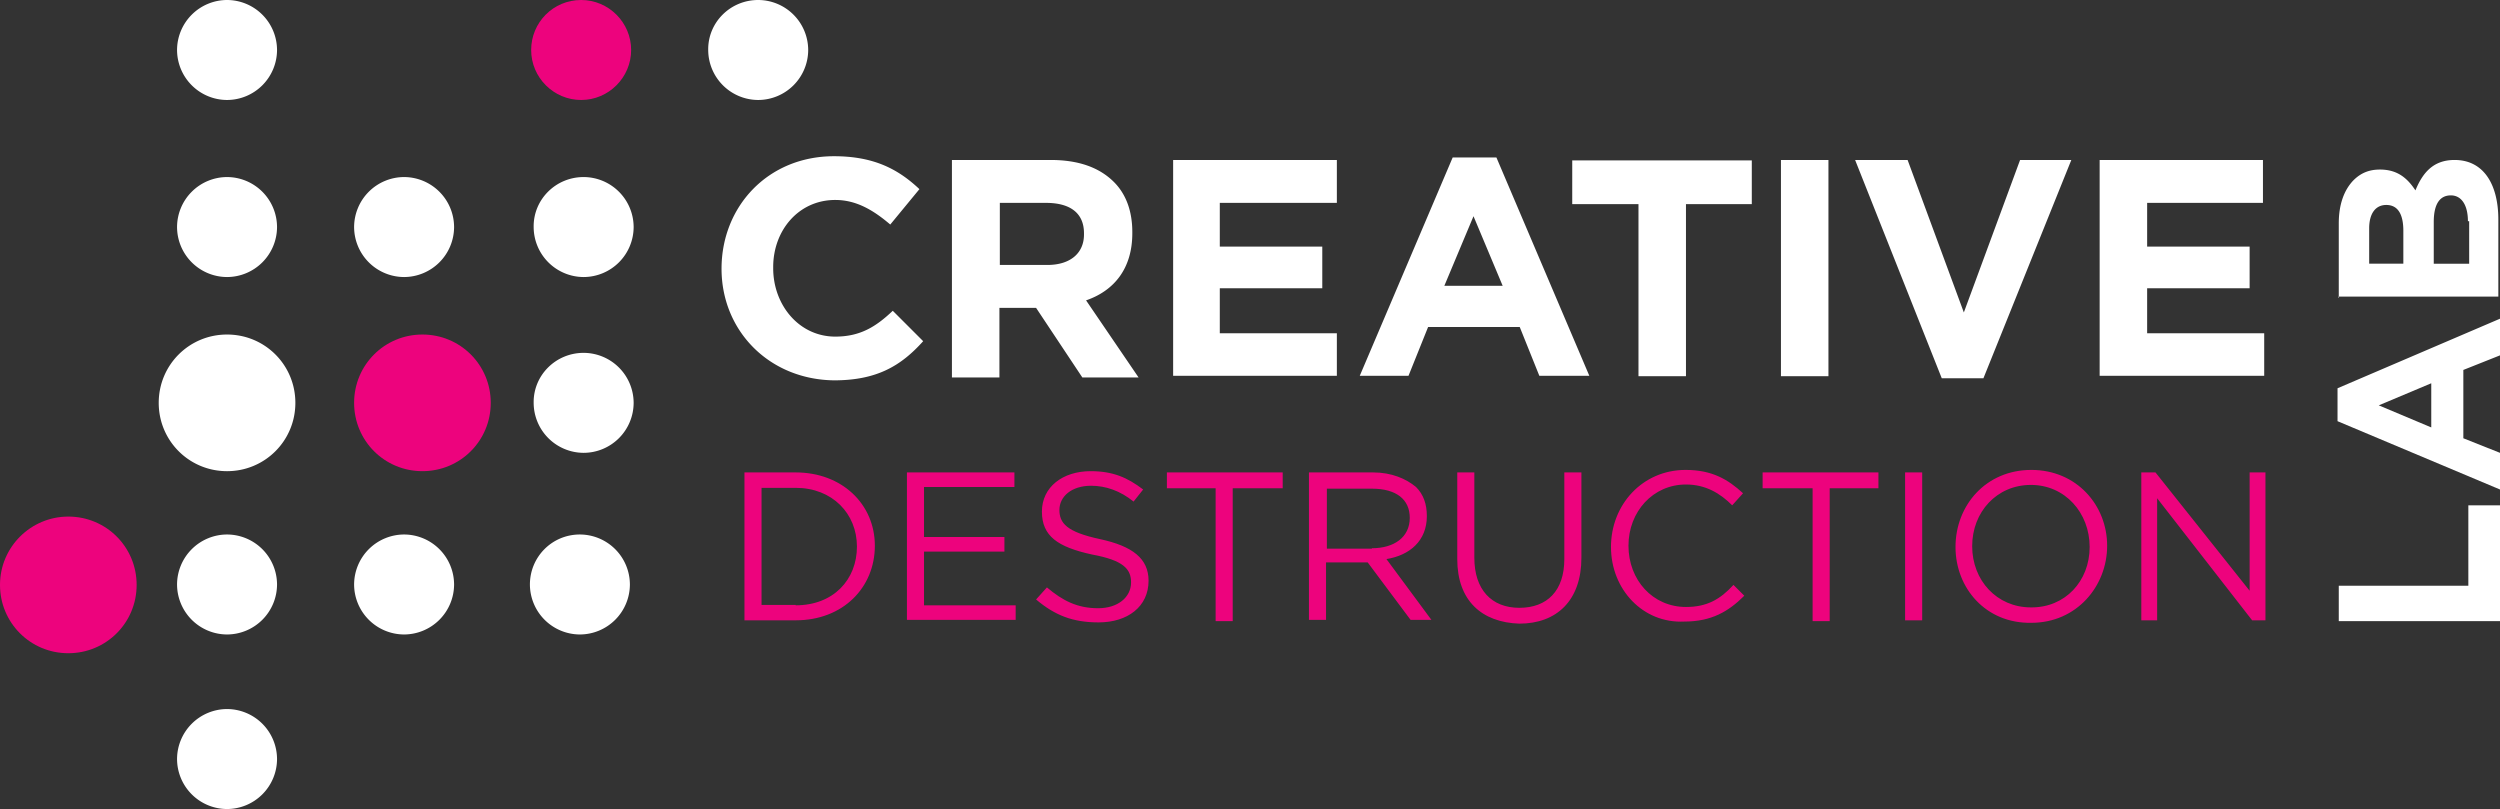 <?xml version="1.0" encoding="UTF-8"?>
<svg xmlns="http://www.w3.org/2000/svg" xmlns:v="https://vecta.io/nano" width="600.1" height="194.2">
  <rect width="100%" height="100%" fill="#333333" stroke="none"/>
  <path d="M139.2 128.3a12.04 12.04 0 0 1 12 12 12.04 12.04 0 0 1-12 12 12.04 12.04 0 0 1-12-12c0-6.6 5.3-12 12-12M54.5 42.5a12.04 12.04 0 0 1 12 12 12.04 12.04 0 0 1-12 12 12.04 12.04 0 0 1-12-12 12.04 12.04 0 0 1 12-12m42.5 0a12.04 12.04 0 0 1 12 12 12.04 12.04 0 0 1-12 12 12.04 12.04 0 0 1-12-12 12.04 12.04 0 0 1 12-12m43.1 0a12.04 12.04 0 0 1 12 12 12.04 12.04 0 0 1-12 12 12.04 12.04 0 0 1-12-12c-.1-6.6 5.3-12 12-12" fill="#fff"></path>
  <path d="M16.4 124c9.1 0 16.4 7.3 16.4 16.4s-7.3 16.4-16.4 16.4S0 149.5 0 140.4 7.4 124 16.4 124" fill="#ed037d"></path>
  <path d="M54.5 128.3a12.04 12.04 0 0 1 12 12 12.04 12.04 0 0 1-12 12 12.04 12.04 0 0 1-12-12 12.04 12.04 0 0 1 12-12m42.5 0a12.04 12.04 0 0 1 12 12 12.04 12.04 0 0 1-12 12 12.04 12.04 0 0 1-12-12 12.04 12.04 0 0 1 12-12m-42.5-48c9.1 0 16.4 7.3 16.4 16.4s-7.3 16.4-16.4 16.4-16.4-7.3-16.4-16.4 7.3-16.4 16.4-16.4" fill="#fff"></path>
  <path d="M101.4 80.3c9.1 0 16.4 7.3 16.4 16.4s-7.3 16.4-16.4 16.4S85 105.8 85 96.7s7.3-16.4 16.4-16.4" fill="#ed037d"></path>
  <path d="M140.1 84.7a12.04 12.04 0 0 1 12 12 12.04 12.04 0 0 1-12 12 12.04 12.04 0 0 1-12-12c-.1-6.6 5.3-12 12-12m-85.6 85.5a12.04 12.04 0 0 1 12 12 12.04 12.04 0 0 1-12 12 12.04 12.04 0 0 1-12-12 12.04 12.04 0 0 1 12-12M182 0a12.04 12.04 0 0 1 12 12 12.04 12.04 0 0 1-12 12 12.04 12.04 0 0 1-12-12c-.1-6.6 5.3-12 12-12" fill="#fff"></path>
  <path d="M139.5,0c6.6,0,12,5.4,12,12s-5.4,12-12,12-12-5.4-12-12,5.3-12,12-12" fill="#ed037d"></path>
  <path d="M54.5 0a12.04 12.04 0 0 1 12 12 12.04 12.04 0 0 1-12 12 12.04 12.04 0 0 1-12-12 12.04 12.04 0 0 1 12-12m449.4 38.4h39.3v10.3h-27.8v10.5H540v10h-24.6V80h28.1v10.2H504V38.4h-.1zm-58.6 0h12.6L471.4 75l13.5-36.6h12.3l-21.1 52.4h-10l-20.8-52.4h0zm-17.8 0h11.4v51.9h-11.4V38.4zM393.2 49h-15.8V38.5h43.1V49h-15.8v41.3h-11.4V49h-.1zm-32.5 19.6l-7-16.7-7 16.7h14zm-12-30.8h10.5l22.3 52.4h-12l-4.7-11.7h-22l-4.7 11.7h-11.7l22.3-52.4h0zm-67.1.6h39.3v10.3h-28.1v10.5h24.6v10h-24.6V80h28.1v10.2h-39.3V38.4zm-30.2 25.2c5.6 0 8.8-2.9 8.8-7.3V56c0-5-3.5-7.3-9.1-7.3H240v14.9h11.4zm-22.9-25.2h23.7c6.7 0 11.7 1.8 15.2 5.3 2.9 2.9 4.4 7 4.4 12v.3c0 8.5-4.4 13.8-11.1 16.1l12.6 18.5h-13.5l-11.1-16.7h-8.8v16.7h-11.4V38.4h0zm-55.3 26.1c0-14.9 11.1-27 27-27 9.7 0 15.5 3.2 20.5 7.9l-7 8.5c-4.1-3.5-8.2-5.9-13.2-5.9-8.8 0-14.9 7.3-14.9 16.1v.3c0 8.8 6.2 16.4 14.9 16.4 5.9 0 9.7-2.3 13.8-6.2l7.3 7.3c-5.3 5.9-11.1 9.4-21.4 9.4-15.6-.2-27-11.9-27-26.8m419.2-11.4c0-3.8-1.5-6.2-4.1-6.2s-4.1 2-4.1 6.4v10h8.5V53.1h-.3zm-15.5 2.3c0-3.8-1.2-6.2-4.1-6.2-2.6 0-4.1 2.1-4.1 5.6v8.5h8.2v-7.9h0zm-15.5 16.1V53.6c0-4.4 1.2-7.9 3.5-10.3 1.8-1.8 3.8-2.6 6.4-2.6 4.4 0 6.7 2.3 8.5 5 1.8-4.4 4.4-7.3 9.4-7.3 7 0 10.5 5.9 10.5 14.3v18.5h-38.4v.3h.1zM583.6 92L571 97.3l12.6 5.3V92zm-22.5 9.1v-7.9l39-16.7v8.8l-8.8 3.5v16.4l8.8 3.5v8.8l-39-16.4h0zm.3 48v-8.5h31.1v-19.3h7.6v27.8h-38.7 0z" fill="#fff"></path>
  <path d="M513.6 113.4h3.8l22.6 28.4v-28.4h3.8v35.5h-3.2l-22.8-29.3v29.3H514v-35.5h-.4 0zm-12 17.9c0-8.2-5.9-14.9-14.1-14.9s-14.1 6.5-14.1 14.7 5.9 14.7 14.1 14.7c8.2.1 14.1-6.3 14.1-14.5m-32.2 0c0-10 7.3-18.5 18.2-18.5s18.2 8.5 18.2 18.2-7.3 18.5-18.2 18.5c-10.9.2-18.2-8.3-18.2-18.2m-12.1-17.9h4.1v35.5h-4.1v-35.5zm-22.2 3.8h-12v-3.8h27.8v3.8h-11.7v31.9h-4.1v-31.9h0zm-48.4 14.1c0-10.2 7.6-18.5 17.9-18.5 6.4 0 10.2 2.3 13.8 5.6l-2.6 2.9c-2.9-2.9-6.4-5-11.1-5-7.9 0-13.8 6.5-13.8 14.7s5.8 14.7 13.8 14.7c5 0 8.2-1.8 11.4-5.3l2.6 2.6c-3.8 3.8-7.9 6.2-14.4 6.2-9.9.5-17.6-7.7-17.6-17.9m-36.9 2.9v-20.8h4.1v20.5c0 7.6 4.1 12 10.8 12s10.8-4.1 10.8-11.7v-20.8h4.1v20.5c0 10.2-5.9 15.8-14.9 15.8-9-.3-14.9-5.5-14.9-15.5m-20.5-2.6c5.3 0 9.1-2.6 9.1-7.3 0-4.4-3.2-7-9.1-7h-10.8v14.4h10.8v-.1zm-14.9-18.2h15.2c4.4 0 7.9 1.5 10.3 3.5 1.8 1.8 2.6 4.1 2.6 7 0 5.9-4.1 9.4-9.7 10.3l10.8 14.6h-5L328.3 135h-10v13.8h-4.1v-35.4h.2zm-22.3 3.8h-12v-3.8h27.8v3.8h-12v31.9h-4.1v-31.9h.3zm-43.4 26.7l2.6-2.9c3.8 3.2 7.3 5 12.3 5 4.7 0 7.9-2.6 7.9-6.2 0-3.2-1.8-5.3-9.4-6.7-8.2-1.8-12-4.4-12-10.3s5-9.7 11.7-9.7c5.3 0 8.8 1.5 12.6 4.4l-2.3 2.9c-3.2-2.6-6.7-3.8-10.2-3.8-4.7 0-7.6 2.6-7.6 5.8s1.8 5.3 9.7 7 11.7 4.7 11.7 10c0 6.2-5 10-12 10-6.2 0-10.5-1.7-15-5.5m-31-30.5h25.8v3.5h-21.7v12h19.3v3.5h-19.3v12.9h22v3.5h-26.1v-35.4zM191 145.3c9.1 0 14.7-6.2 14.7-14.1s-5.9-14.1-14.7-14.1h-8.2v28.1h8.2v.1zm-12.3-31.9H191c11.1 0 19 7.6 19 17.6s-7.6 17.9-19 17.9h-12.3v-35.5z" fill="#ed037d"></path>
</svg>
